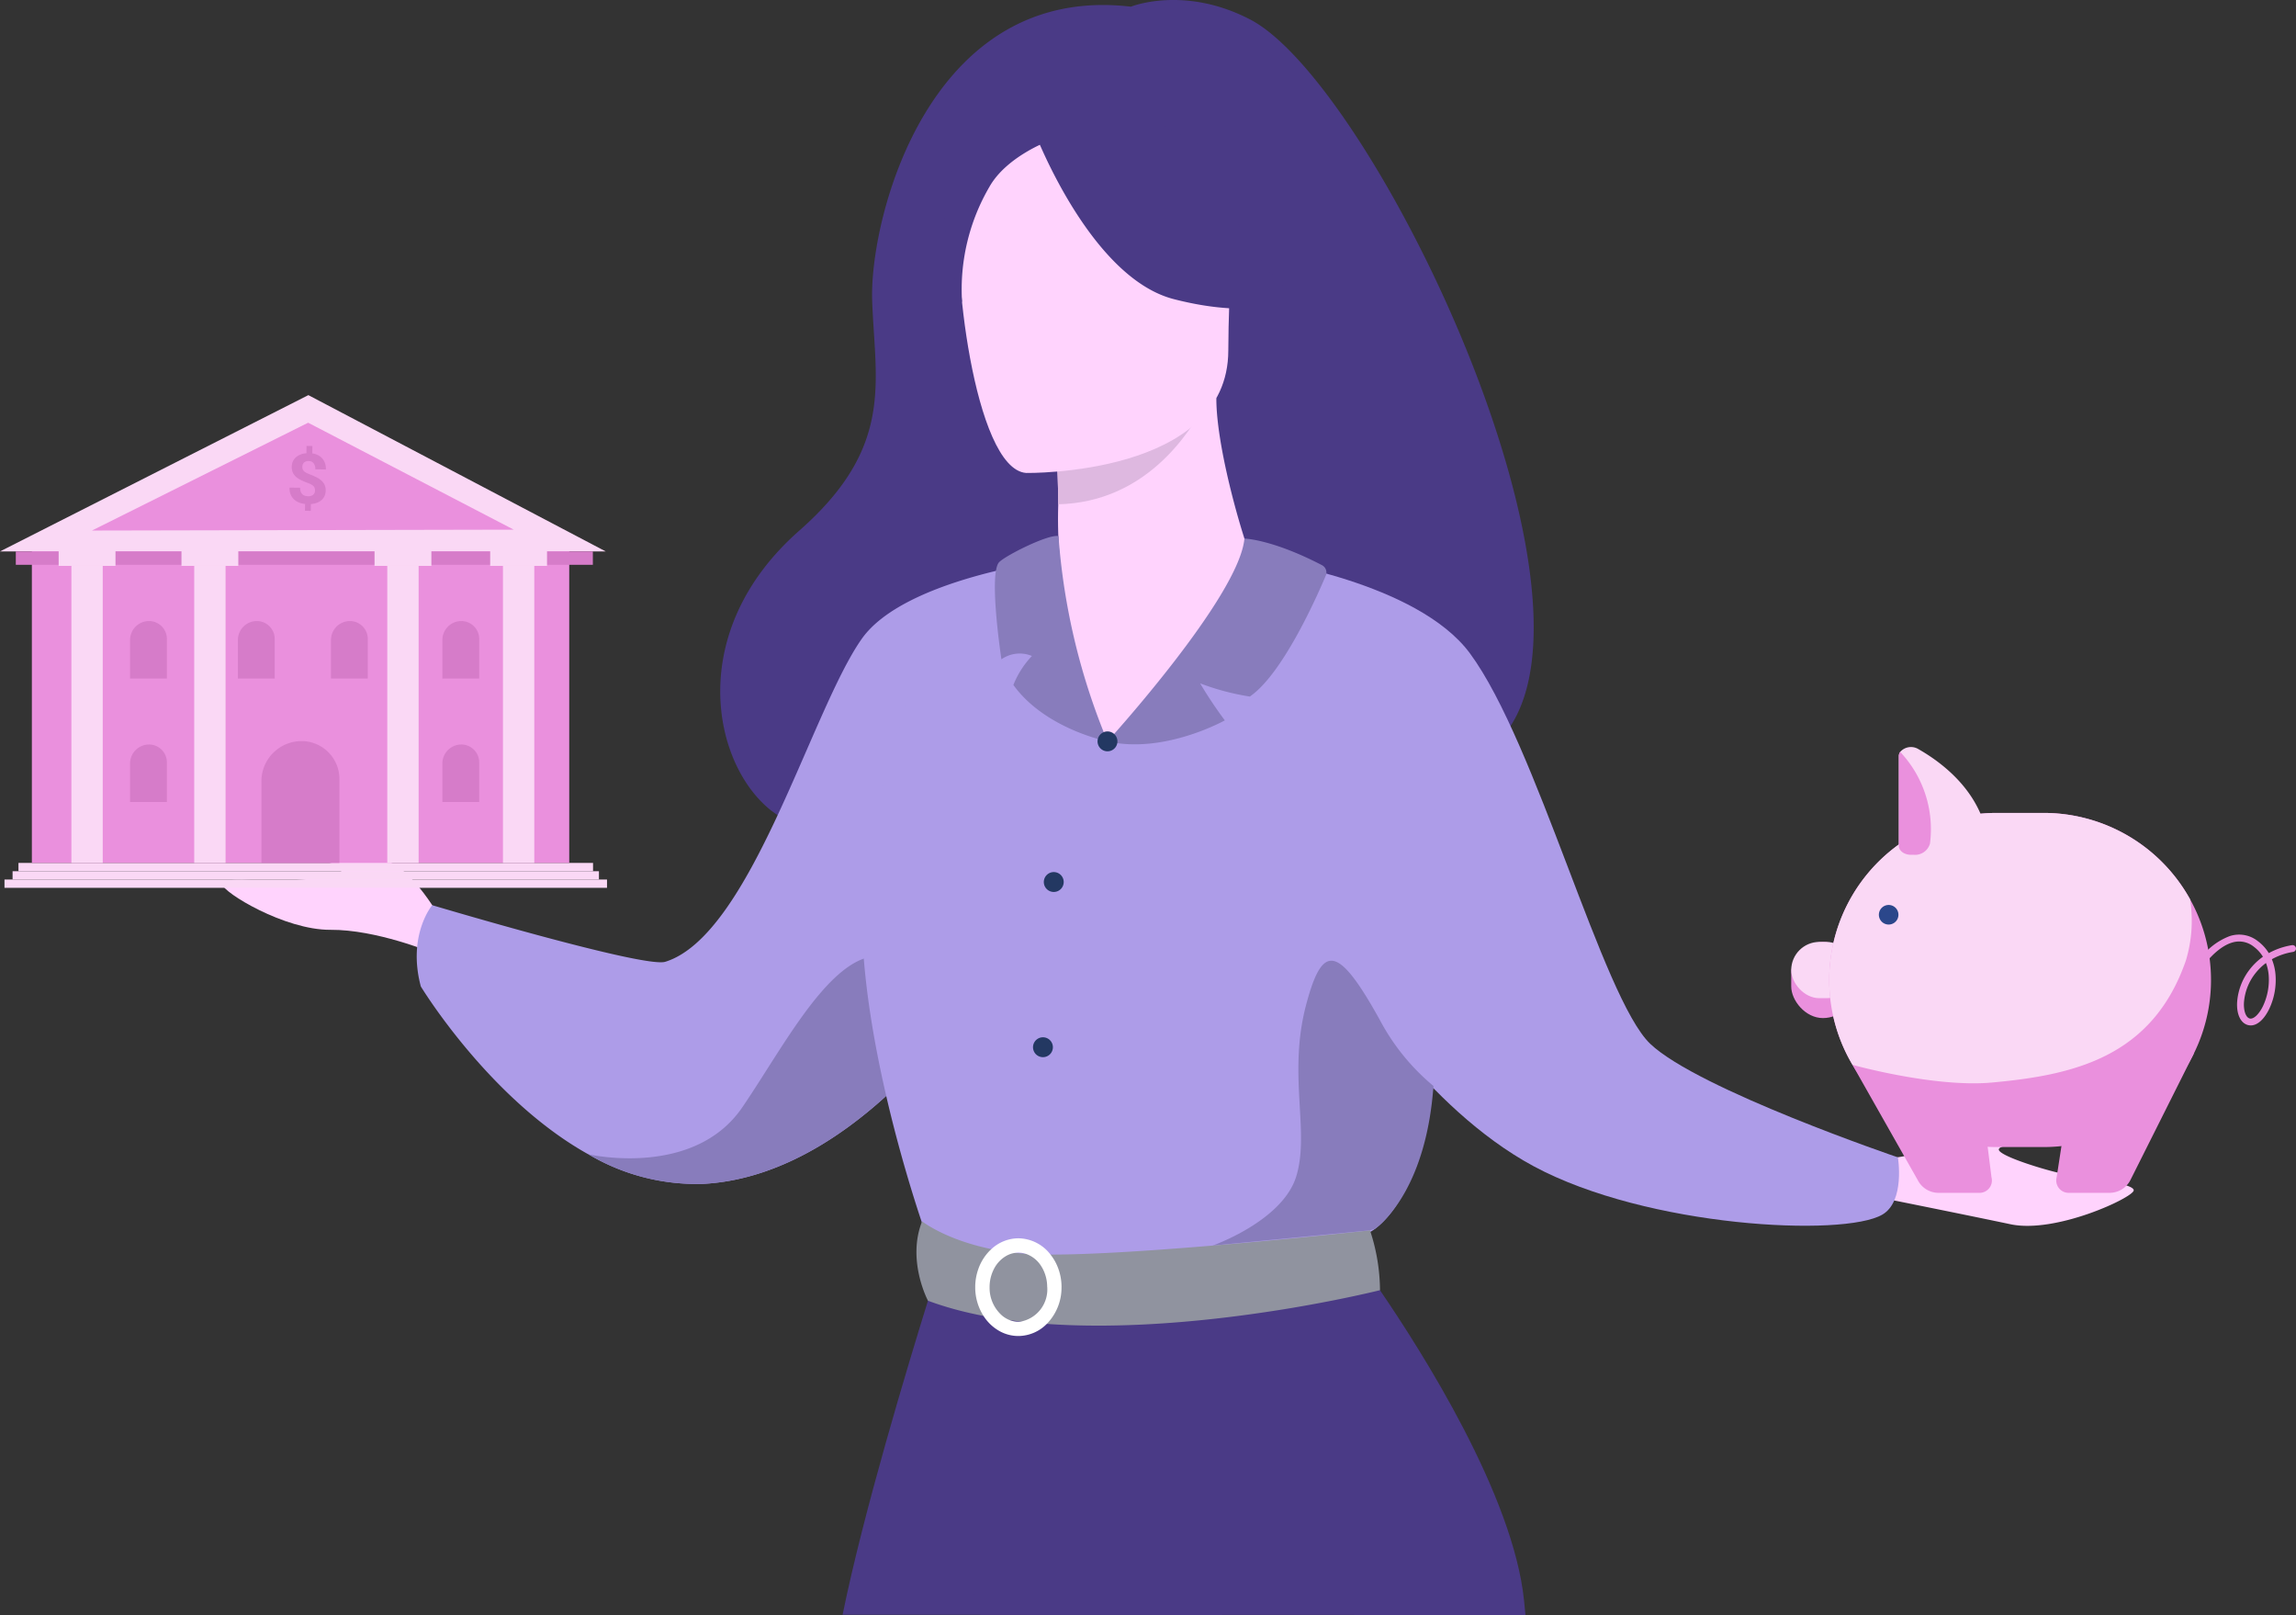 <svg xmlns="http://www.w3.org/2000/svg" width="213.489" height="150.129" viewBox="0 0 213.489 150.129">
  <rect x="0" y="0" width="213.489" height="150.129" fill="#333333" stroke="none"/>
  <g id="Group_8199" data-name="Group 8199" transform="translate(-177.385 -127.9)">
    <g id="Group_8198" data-name="Group 8198" transform="translate(177.385 127.899)">
      <g id="Group_8158" data-name="Group 8158" transform="translate(20.679)">
        <path id="Path_15509" data-name="Path 15509" d="M2191.959,1390.293a19.2,19.2,0,0,0,3.821-.546c1.667-.48,2.926-2.178,4.252-2.079,2.779.206,8.062-.657,7.538.322s-3.712.727-4.088,1.308,4.543,2.063,5.966,2.325,6.737.859,6.554,1.565-7.266,4.008-11.449,3.126-11.7-2.388-11.7-2.388Z" transform="translate(-2038.287 -1282.51)" fill="#ffd3fd"/>
        <path id="Path_15510" data-name="Path 15510" d="M1240.8,411.039c-6.151-3.192-11.081-1.186-11.081-1.186-18.824-2.211-24.314,19.742-24.059,27.3s2.126,13.578-6.771,21.4c-10.6,9.324-8.136,21.645-2.638,26.011a28.384,28.384,0,0,0,8.8,4.394,68.53,68.53,0,0,0,12.044,2.592c1.983.26,3.73.422,5.071.521h0l.617.043h0c1.353.091,2.155.111,2.155.111.154-8.11,3.734-12.256,8.213-14.13a.006.006,0,0,0,0,0,16.236,16.236,0,0,1,3.23-.96h0a23.975,23.975,0,0,1,8.888.117c3.774.736,6.441,2.134,6.05,2.887a21.649,21.649,0,0,0,5.806.678,10.007,10.007,0,0,0,5.912-1.924C1276.843,468.254,1252.629,417.172,1240.8,411.039Z" transform="translate(-1145.243 -409.231)" fill="#4a3a86"/>
        <path id="Path_15511" data-name="Path 15511" d="M1662.859,894.251s14.2,2.027,19.115,8.671c6.211,8.394,12.321,32.062,16.767,36.3s23.03,10.556,23.03,10.556.686,4.076-1.445,5.321c-3.61,2.108-21.836,1.191-32.41-4.489-10.147-5.451-17.334-17.37-17.334-17.37Z" transform="translate(-1565.977 -842.192)" fill="#ad9ce8"/>
        <path id="Path_15512" data-name="Path 15512" d="M780.765,1147.187s-2.967-5.549-5.73-5.9-7.768-2.255-7.45-1.191,3.492,1.455,3.745,2.1-4.863,1.113-6.31,1.086-4.827-.437-4.789.292,5.774,4.249,10.048,4.222,9.363,2.089,9.363,2.089Z" transform="translate(-760.23 -1061.362)" fill="#ffd3fd"/>
        <path id="Path_15513" data-name="Path 15513" d="M980.651,934.214a51.785,51.785,0,0,1-5.982,7.482c-4.551,4.751-11.39,10.1-19.41,10.547a19.726,19.726,0,0,1-10.716-2.749l-.012,0c-9.226-5.136-15.567-15.6-15.567-15.6-1.276-4.775,1.057-7.556,1.057-7.556s19.687,5.876,21.669,5.263c7.981-2.467,13.56-23.356,18.28-30.03,3.959-5.6,17.772-7.311,17.772-7.311Z" transform="translate(-910.513 -842.195)" fill="#ad9ce8"/>
        <path id="Path_15514" data-name="Path 15514" d="M1107.408,1247.767c-4.551,4.751-11.39,10.1-19.41,10.548a19.726,19.726,0,0,1-10.716-2.749c.371.083,9.864,2.138,14.31-4.362,4.535-6.631,9.759-17.34,15.223-13.119C1109.172,1239.907,1108.7,1243.862,1107.408,1247.767Z" transform="translate(-1043.252 -1148.266)" fill="#887cbc"/>
        <path id="Path_15515" data-name="Path 15515" d="M1368.03,966.663a93.136,93.136,0,0,1-1.752,9.644c-1.259,5.364-3.432,7.474-4.378,8.166a3.006,3.006,0,0,1-.463.292l-16.812,4.12-5.911,1.448-18.639-5.568s-8.49-23.7-5.08-37.036a200.054,200.054,0,0,1,5.84-19.689s12.121-4.934,38.231-.56C1359.065,927.48,1371.5,939.1,1368.03,966.663Z" transform="translate(-1254.729 -870.24)" fill="#ad9ce8"/>
        <path id="Path_15516" data-name="Path 15516" d="M1332.8,1540.462l-22.487-.011-12.807-.008c1.909-9.417,6.077-23.21,7.937-29.189.572-1.844.927-2.945.927-2.945h24.976s0,.1,0,.282v.087c0,.648.021,2.134.069,4.324C1331.54,1518.458,1331.878,1528.293,1332.8,1540.462Z" transform="translate(-1239.837 -1390.341)" fill="#4a3a86"/>
        <path id="Path_15517" data-name="Path 15517" d="M1460,1533.35c-8.966,0-18.458,0-28.2-.008l-22.487-.011c-2.271-5.239.285-19.566,1.711-26.421.08-.385.155-.747.228-1.082.024-.111.048-.22.07-.325.317-1.467.529-2.344.529-2.344l3.685-.319,1.326-.115,3.091-.268,9.853-.853h0l.537-.047,14.131-1.225s.782,1.048,1.994,2.82c3.932,5.744,12.4,19.082,13.4,28.843Q1459.936,1532.624,1460,1533.35Z" transform="translate(-1338.837 -1383.222)" fill="#4a3a86"/>
        <path id="Path_15518" data-name="Path 15518" d="M1633.655,1246.818a20.378,20.378,0,0,0,4.973,6.114c-.657,9.122-4.492,12.589-5.438,13.281l-.465.136-14.628,1.415s6.488-2.272,7.77-6.423-.792-9.442.908-15.908C1628.272,1239.742,1629.688,1239.638,1633.655,1246.818Z" transform="translate(-1526.019 -1151.98)" fill="#887cbc"/>
        <path id="Path_15519" data-name="Path 15519" d="M1362,1466.99s3.706,2.931,11.067,3.08c8.793.177,30.582-2.242,30.582-2.242a18.022,18.022,0,0,1,.929,5.561s-26.611,6.712-42.03.98C1362.545,1474.369,1360.557,1470.627,1362,1466.99Z" transform="translate(-1296.94 -1353.457)" fill="#90939f"/>
        <g id="Group_8156" data-name="Group 8156" transform="translate(70.002 115.108)">
          <path id="Path_15520" data-name="Path 15520" d="M1420.442,1486.059a4.958,4.958,0,0,0-.191-1.247v0c-.027-.1-.058-.192-.093-.287a4.583,4.583,0,0,0-.738-1.345,3.813,3.813,0,0,0-2.988-1.515,3.71,3.71,0,0,0-2.512,1.005c-.069.061-.135.125-.2.192a4.582,4.582,0,0,0-1.015,1.663,5,5,0,0,0-.287,1.682,4.916,4.916,0,0,0,.774,2.677,4.2,4.2,0,0,0,1.409,1.363,3.6,3.6,0,0,0,1.829.5,3.733,3.733,0,0,0,2.637-1.121,4.8,4.8,0,0,0,1.375-3.419C1420.445,1486.156,1420.445,1486.107,1420.442,1486.059Zm-1.326.146a3.043,3.043,0,0,1-2.458,3.2h-.006a1.7,1.7,0,0,1-.22.013,2.252,2.252,0,0,1-.769-.135h0a2.469,2.469,0,0,1-.758-.444,3.422,3.422,0,0,1-1.151-2.632,3.656,3.656,0,0,1,.4-1.682,2.933,2.933,0,0,1,1.106-1.2,2.315,2.315,0,0,1,.872-.306,2.133,2.133,0,0,1,.3-.021,2.24,2.24,0,0,1,.694.111l0,0h0a2.735,2.735,0,0,1,1.47,1.214v0c.04.066.079.133.114.2a3.656,3.656,0,0,1,.4,1.651Z" transform="translate(-1412.42 -1481.663)" fill="#fff"/>
        </g>
        <g id="Group_8157" data-name="Group 8157" transform="translate(67.191 9.669)">
          <path id="Path_15521" data-name="Path 15521" d="M1500.064,770.276c-.993-1.865-3.836-11.347-3.815-16.27l-.844.141-14.191,2.381s.323,3.784.332,7.348c0,.03,0,.059,0,.089a43.354,43.354,0,0,0,.58,8.455c.28,1.73-.311,14.152,5.63,13.26C1489.876,785.361,1500.719,771.507,1500.064,770.276Z" transform="translate(-1471.019 -726.669)" fill="#ffd3fd"/>
          <path id="Path_15522" data-name="Path 15522" d="M1481.214,757.7s.323,3.784.332,7.348c7.941-.19,12.139-6.327,13.859-9.728Z" transform="translate(-1471.019 -727.84)" fill="#deb8e0"/>
          <path id="Path_15523" data-name="Path 15523" d="M1404.463,555.184s18.788.31,18.8-11.393,2.447-19.545-9.549-20.238-14.331,3.77-15.285,7.676S1399.576,554.8,1404.463,555.184Z" transform="translate(-1396.921 -520.887)" fill="#ffd3fd"/>
          <path id="Path_15524" data-name="Path 15524" d="M1462.985,501.694s5.144,13.73,13.039,15.76,11.319-.085,11.319-.085a22.355,22.355,0,0,1-7.312-13.208S1466.865,495.159,1462.985,501.694Z" transform="translate(-1454.747 -499.315)" fill="#4a3a86"/>
          <path id="Path_15525" data-name="Path 15525" d="M1395.746,513.242s-3.815,1.426-5.385,4.208a18.916,18.916,0,0,0-2.54,10.744s-3.876-9.332.48-14.612C1392.92,507.984,1395.746,513.242,1395.746,513.242Z" transform="translate(-1386.233 -509.749)" fill="#4a3a86"/>
        </g>
        <path id="Path_15526" data-name="Path 15526" d="M1526.992,894.527s12.239-13.439,12.732-18.852c0,0,2.544.049,7.208,2.47a.765.765,0,0,1,.359.968c-.914,2.161-4.054,9.187-7.064,11.246a22.615,22.615,0,0,1-4.625-1.228,39.506,39.506,0,0,0,2.3,3.443S1532.268,895.733,1526.992,894.527Z" transform="translate(-1444.693 -825.61)" fill="#887cbc"/>
        <path id="Path_15527" data-name="Path 15527" d="M1435.334,873.433a60.988,60.988,0,0,0,4.557,19.076s-5.793-1.139-8.751-5.244a8.427,8.427,0,0,1,1.724-2.694,2.958,2.958,0,0,0-2.836.309s-1.163-7.622-.274-8.957C1430.121,875.369,1434.43,873.192,1435.334,873.433Z" transform="translate(-1357.591 -823.592)" fill="#887cbc"/>
        <path id="Path_15528" data-name="Path 15528" d="M1520.231,1043.638a.924.924,0,1,0-.929.919A.924.924,0,0,0,1520.231,1043.638Z" transform="translate(-1437.008 -974.716)" fill="#233862"/>
        <path id="Path_15529" data-name="Path 15529" d="M1473.679,1165.442a.924.924,0,1,0-.929.919A.924.924,0,0,0,1473.679,1165.442Z" transform="translate(-1395.452 -1083.446)" fill="#233862"/>
        <path id="Path_15530" data-name="Path 15530" d="M1464.324,1308.523a.924.924,0,1,0-.929.919A.924.924,0,0,0,1464.324,1308.523Z" transform="translate(-1387.102 -1211.17)" fill="#233862"/>
      </g>
      <g id="Group_8160" data-name="Group 8160" transform="translate(166.554 69.447)">
        <rect id="Rectangle_2729" data-name="Rectangle 2729" width="5.896" height="7.079" rx="2.948" transform="translate(0 18.112)" fill="#ea90dd"/>
        <rect id="Rectangle_2730" data-name="Rectangle 2730" width="5.896" height="5.23" rx="2.615" transform="translate(0 18.112)" fill="#fad8f5"/>
        <path id="Path_15531" data-name="Path 15531" d="M2187.7,1128.813a15.383,15.383,0,0,1-1.226,6.03,15.585,15.585,0,0,1-14.3,9.5h-4.44a15.563,15.563,0,0,1-13.365-7.644,15.444,15.444,0,0,1-.94-13.916,15.585,15.585,0,0,1,14.3-9.5h4.44a15.568,15.568,0,0,1,13.585,8.028A15.392,15.392,0,0,1,2187.7,1128.813Z" transform="translate(-2148.668 -1107.162)" fill="#ea90dd"/>
        <path id="Path_15532" data-name="Path 15532" d="M2350.368,1323.482l-1.448,9.406a1.149,1.149,0,0,0,1.111,1.442h3.807a2.179,2.179,0,0,0,1.938-1.181l5.917-11.8Z" transform="translate(-2324.241 -1292.894)" fill="#ea90dd"/>
        <path id="Path_15533" data-name="Path 15533" d="M2184.138,1332.66l1.162,9.245a1.149,1.149,0,0,1-1.111,1.442h-3.807a2.179,2.179,0,0,1-1.937-1.181l-6.071-10.718Z" transform="translate(-2166.679 -1301.91)" fill="#ea90dd"/>
        <g id="Group_8159" data-name="Group 8159" transform="translate(36.832 17.43)">
          <path id="Path_15534" data-name="Path 15534" d="M2468.371,1227.088a1.021,1.021,0,0,1-.262-.034c-.675-.178-1.062-.984-1.008-2.1a5.607,5.607,0,0,1,1.26-3.18,5.744,5.744,0,0,1,1.141-1.068,3.261,3.261,0,0,0-.839-.925,2.162,2.162,0,0,0-1.965-.411c-1.882.511-3.477,3.2-3.606,3.5a.318.318,0,0,1-.6-.209,9.248,9.248,0,0,1,1.172-1.766,6.044,6.044,0,0,1,2.749-2.108,2.8,2.8,0,0,1,2.633.481,3.912,3.912,0,0,1,1,1.1,6.631,6.631,0,0,1,2.165-.74.318.318,0,0,1,.1.628,5.993,5.993,0,0,0-1.979.68,4.806,4.806,0,0,1,.34,1.433,6.293,6.293,0,0,1-.587,3.192C2469.609,1226.536,2468.985,1227.088,2468.371,1227.088Zm1.414-5.8a5.075,5.075,0,0,0-.929.888,4.958,4.958,0,0,0-1.119,2.809c-.036.766.183,1.365.534,1.458s.865-.383,1.24-1.16a5.725,5.725,0,0,0,.526-2.86A4.279,4.279,0,0,0,2469.785,1221.284Zm-6.69,1.577,0,.006Z" transform="translate(-2462.474 -1218.645)" fill="#ea90dd"/>
        </g>
        <path id="Path_15535" data-name="Path 15535" d="M2185.752,1121.311a12.7,12.7,0,0,1-.393,5.707c-3.134,9.014-10.5,10.642-18.031,11.327-5.354.487-12.965-1.646-12.965-1.646a15.444,15.444,0,0,1-.94-13.916,15.585,15.585,0,0,1,14.3-9.5h4.44A15.568,15.568,0,0,1,2185.752,1121.311Z" transform="translate(-2148.668 -1107.162)" fill="#fad8f5"/>
        <path id="Path_15536" data-name="Path 15536" d="M2219.752,1066.264h-6.109c-.616,0-1.115-.374-1.115-.835v-8.34a.668.668,0,0,1,.122-.384,1.336,1.336,0,0,1,1.668-.281c2.32,1.314,6.119,4.172,6.546,8.949C2220.908,1065.854,2220.4,1066.264,2219.752,1066.264Z" transform="translate(-2202.523 -1056.252)" fill="#fad8f5"/>
        <path id="Path_15537" data-name="Path 15537" d="M2213.892,1070.027h-.249c-.616,0-1.115-.374-1.115-.835v-8.34a.668.668,0,0,1,.122-.384.87.87,0,0,1,.075.074,10.456,10.456,0,0,1,2.7,8.444A1.444,1.444,0,0,1,2213.892,1070.027Z" transform="translate(-2202.523 -1060.015)" fill="#ea90dd"/>
        <path id="Path_15538" data-name="Path 15538" d="M2195.238,1193.907a.91.91,0,1,1,.91.91A.91.91,0,0,1,2195.238,1193.907Z" transform="translate(-2187.089 -1178.32)" fill="#2b478b"/>
      </g>
      <g id="Group_8197" data-name="Group 8197" transform="translate(0 36.726)">
        <path id="Path_15602" data-name="Path 15602" d="M0,0H53.426V.772H0Z" transform="translate(1.717 43.489)" fill="#fad8f5"/>
        <rect id="Rectangle_2853" data-name="Rectangle 2853" width="54.521" height="0.772" transform="translate(1.17 44.261)" fill="#fad8f5"/>
        <rect id="Rectangle_2854" data-name="Rectangle 2854" width="56.024" height="0.772" transform="translate(0.418 45.033)" fill="#fad8f5"/>
        <g id="Group_8196" data-name="Group 8196">
          <rect id="Rectangle_2855" data-name="Rectangle 2855" width="49.965" height="29.519" transform="translate(2.963 13.97)" fill="#ea90dd"/>
          <path id="Path_15599" data-name="Path 15599" d="M623.886,765.93H567.565L596.238,751.4Z" transform="translate(-567.565 -751.396)" fill="#fad8f5"/>
          <path id="Path_15600" data-name="Path 15600" d="M647.213,785.354l39.223-.082-19.119-9.942Z" transform="translate(-638.664 -772.761)" fill="#ea90dd"/>
          <rect id="Rectangle_2856" data-name="Rectangle 2856" width="53.655" height="1.244" transform="translate(1.47 14.533)" fill="#d67cc9"/>
          <g id="Group_8190" data-name="Group 8190" transform="translate(5.454 13.97)">
            <rect id="Rectangle_2857" data-name="Rectangle 2857" width="5.285" height="1.907" fill="#fad8f5"/>
            <rect id="Rectangle_2858" data-name="Rectangle 2858" width="2.913" height="27.611" transform="translate(1.186 1.907)" fill="#fad8f5"/>
          </g>
          <g id="Group_8191" data-name="Group 8191" transform="translate(16.874 13.97)">
            <rect id="Rectangle_2859" data-name="Rectangle 2859" width="5.285" height="1.907" fill="#fad8f5"/>
            <rect id="Rectangle_2860" data-name="Rectangle 2860" width="2.913" height="27.611" transform="translate(1.186 1.907)" fill="#fad8f5"/>
          </g>
          <g id="Group_8192" data-name="Group 8192" transform="translate(34.826 13.97)">
            <rect id="Rectangle_2861" data-name="Rectangle 2861" width="5.285" height="1.907" fill="#fad8f5"/>
            <rect id="Rectangle_2862" data-name="Rectangle 2862" width="2.913" height="27.611" transform="translate(1.186 1.907)" fill="#fad8f5"/>
          </g>
          <g id="Group_8193" data-name="Group 8193" transform="translate(45.579 13.97)">
            <rect id="Rectangle_2863" data-name="Rectangle 2863" width="5.285" height="1.907" fill="#fad8f5"/>
            <rect id="Rectangle_2864" data-name="Rectangle 2864" width="2.913" height="27.611" transform="translate(1.186 1.907)" fill="#fad8f5"/>
          </g>
          <g id="Group_8194" data-name="Group 8194" transform="translate(26.912 4.727)">
            <path id="Path_15601" data-name="Path 15601" d="M820.677,799.582a.676.676,0,0,0-.034-.235.493.493,0,0,0-.12-.186.927.927,0,0,0-.218-.155,2.445,2.445,0,0,0-.328-.141,6.435,6.435,0,0,1-.6-.255,2.037,2.037,0,0,1-.463-.3,1.2,1.2,0,0,1-.3-.4,1.351,1.351,0,0,1,0-1.028,1.135,1.135,0,0,1,.279-.383,1.417,1.417,0,0,1,.429-.262,1.892,1.892,0,0,1,.557-.124l.01-.679.546.008-.01.688a1.7,1.7,0,0,1,.53.163,1.282,1.282,0,0,1,.653.756,1.712,1.712,0,0,1,.082.574l-.987-.014a.831.831,0,0,0-.161-.572.577.577,0,0,0-.45-.2.735.735,0,0,0-.265.039.5.5,0,0,0-.184.115.464.464,0,0,0-.108.174.681.681,0,0,0-.037.218.624.624,0,0,0,.031.213.463.463,0,0,0,.115.178.93.93,0,0,0,.22.155,3.133,3.133,0,0,0,.341.153q.329.129.6.262a2.059,2.059,0,0,1,.462.307,1.157,1.157,0,0,1,.4.933,1.236,1.236,0,0,1-.1.5,1.124,1.124,0,0,1-.28.38,1.368,1.368,0,0,1-.432.254,2.043,2.043,0,0,1-.56.119l-.009.631-.543-.008.009-.628a2.286,2.286,0,0,1-.546-.132,1.447,1.447,0,0,1-.465-.281,1.3,1.3,0,0,1-.321-.457,1.584,1.584,0,0,1-.113-.655l.987.014a.976.976,0,0,0,.058.377.632.632,0,0,0,.165.244.616.616,0,0,0,.239.13,1.042,1.042,0,0,0,.274.04.873.873,0,0,0,.282-.037.588.588,0,0,0,.2-.111.468.468,0,0,0,.125-.171A.567.567,0,0,0,820.677,799.582Z" transform="translate(-818.298 -795.434)" fill="#d67cc9"/>
          </g>
          <g id="Group_8195" data-name="Group 8195" transform="translate(12.095 21.006)">
            <path id="Rectangle_2865" data-name="Rectangle 2865" d="M3.734,0h0A3.518,3.518,0,0,1,7.251,3.518v7.806a0,0,0,0,1,0,0H0a0,0,0,0,1,0,0V3.734A3.734,3.734,0,0,1,3.734,0Z" transform="translate(12.212 11.159)" fill="#d67cc9"/>
            <path id="Rectangle_2866" data-name="Rectangle 2866" d="M1.763,0h0A1.661,1.661,0,0,1,3.423,1.661V5.345a0,0,0,0,1,0,0H0a0,0,0,0,1,0,0V1.763A1.763,1.763,0,0,1,1.763,0Z" transform="translate(10.025)" fill="#d67cc9"/>
            <path id="Rectangle_2867" data-name="Rectangle 2867" d="M1.763,0h0A1.661,1.661,0,0,1,3.423,1.661V5.345a0,0,0,0,1,0,0H0a0,0,0,0,1,0,0V1.763A1.763,1.763,0,0,1,1.763,0Z" fill="#d67cc9"/>
            <path id="Rectangle_2868" data-name="Rectangle 2868" d="M1.763,0h0A1.661,1.661,0,0,1,3.423,1.661V5.345a0,0,0,0,1,0,0H0a0,0,0,0,1,0,0V1.763A1.763,1.763,0,0,1,1.763,0Z" transform="translate(0 11.476)" fill="#d67cc9"/>
            <path id="Rectangle_2869" data-name="Rectangle 2869" d="M1.763,0h0A1.661,1.661,0,0,1,3.423,1.661V5.345a0,0,0,0,1,0,0H0a0,0,0,0,1,0,0V1.763A1.763,1.763,0,0,1,1.763,0Z" transform="translate(29.039)" fill="#d67cc9"/>
            <path id="Rectangle_2870" data-name="Rectangle 2870" d="M1.763,0h0A1.661,1.661,0,0,1,3.423,1.661V5.345a0,0,0,0,1,0,0H0a0,0,0,0,1,0,0V1.763A1.763,1.763,0,0,1,1.763,0Z" transform="translate(29.039 11.476)" fill="#d67cc9"/>
            <path id="Rectangle_2871" data-name="Rectangle 2871" d="M1.763,0h0A1.661,1.661,0,0,1,3.423,1.661V5.345a0,0,0,0,1,0,0H0a0,0,0,0,1,0,0V1.763A1.763,1.763,0,0,1,1.763,0Z" transform="translate(18.68)" fill="#d67cc9"/>
          </g>
        </g>
      </g>
    </g>
  </g>
</svg>

